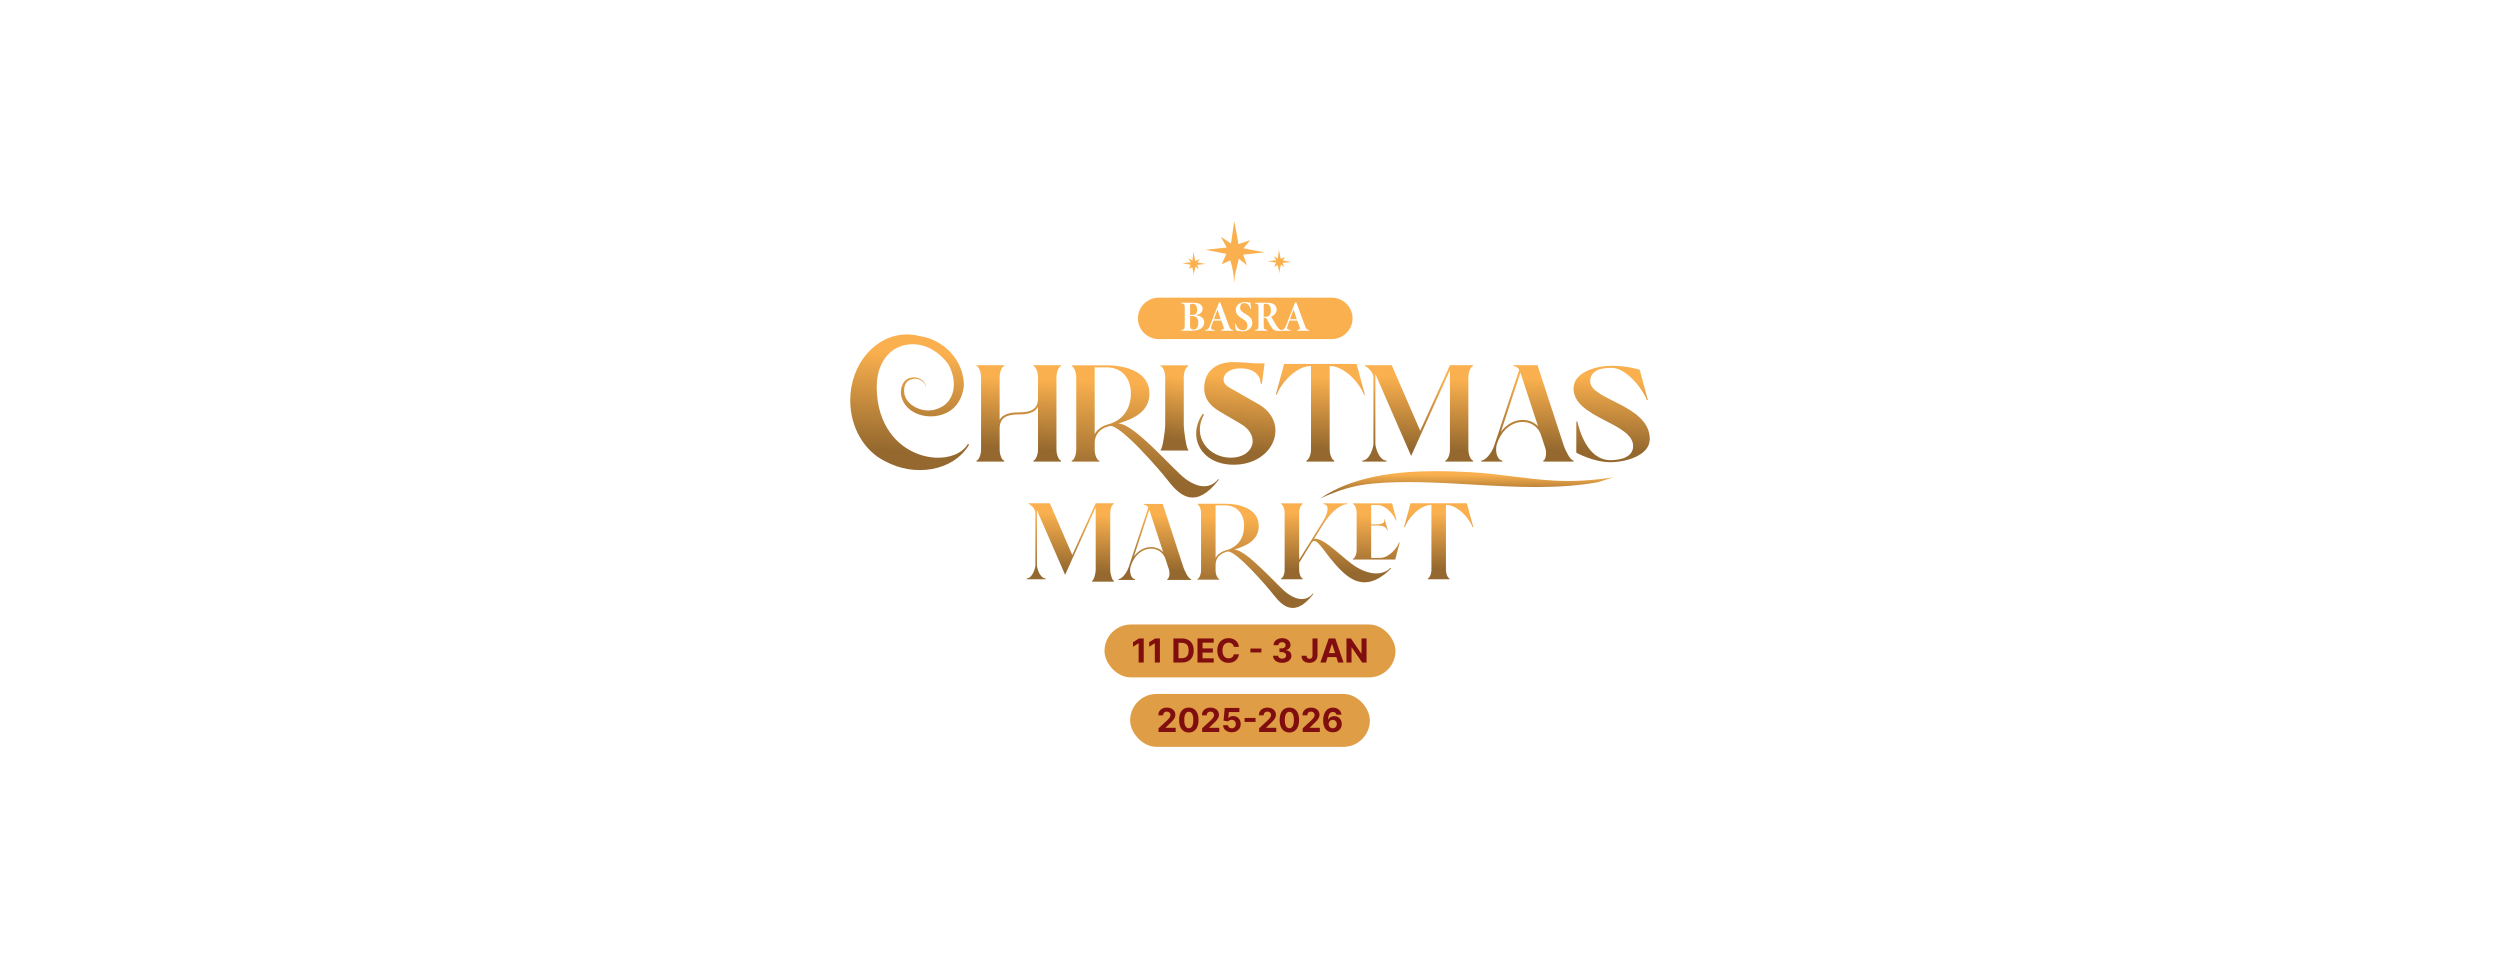 <svg width="1512" height="585" viewBox="0 0 1512 585" fill="none" xmlns="http://www.w3.org/2000/svg">
<path d="M719.754 191.113V196.967C719.754 198.76 720.457 199.36 721.913 199.36C723.526 199.36 724.722 197.929 724.722 195.145C724.722 192.544 723.709 191.113 720.795 191.113H719.754Z" fill="#FAB04E"/>
<path d="M734.192 193.064H738.33L736.326 187.211C735.52 189.369 734.922 191.139 734.192 193.064Z" fill="#FAB04E"/>
<path d="M764.579 183.88C764.397 184.011 764.294 184.192 764.294 184.713V191.608H764.813C766.062 191.608 766.973 191.503 767.597 190.904C768.326 190.228 768.638 189.317 768.638 187.808C768.638 184.792 767.129 183.699 765.646 183.699C765.099 183.699 764.735 183.749 764.579 183.88Z" fill="#FAB04E"/>
<path d="M662.678 304.367L648.509 335.649L634.935 304.367H622.145V304.827C622.933 304.827 626.211 307.579 626.211 310.072V341.88C626.211 343.585 624.375 349.816 620.965 349.816V350.341H632.377V349.816C628.967 349.816 627.13 343.585 627.13 341.88V308.564L644.181 347.652L662.678 306.727V344.571C662.678 347.455 661.301 351.265 660.511 351.265V351.791H673.695V351.265C672.843 351.265 671.465 347.455 671.465 344.571V310.072C671.465 307.187 672.843 304.827 673.695 304.827V304.367H662.678Z" fill="url(#paint0_linear_3_1398)"/>
<path d="M691.739 304.78V305.239C692.789 305.239 693.771 305.697 694.494 306.941L682.623 343.016C681.31 346.885 678.359 350.228 676.458 350.228V350.753H686.493V350.228C684.394 350.228 682.754 346.556 683.803 342.489C688.329 328.848 702.035 329.373 704.855 338.031L706.954 344.391C707.809 347.016 706.89 350.228 705.971 350.228V350.753H720.401V350.228C718.761 350.228 716.398 345.048 715.807 343.341L703.215 304.78H691.739ZM695.085 308.32L703.481 333.897C699.151 329.373 690.821 329.636 685.771 336.589L695.085 308.32Z" fill="url(#paint1_linear_3_1398)"/>
<path d="M818.263 304.431V304.89C819.118 304.89 820.495 307.251 820.495 310.136V332.7C820.495 335.583 819.118 337.947 818.263 337.947V338.405H843.843L846.533 328.174L846.073 328.107C845.353 330.863 840.235 337.42 834.791 337.42H829.283V317.811C834.333 317.811 838.071 317.483 838.989 320.892L839.318 320.828L838.333 317.153L837.481 313.942L837.151 314.072C838.071 317.417 833.35 317.153 829.283 317.153V305.416H833.219C838.529 305.611 843.449 311.974 844.171 314.794L844.629 314.663L841.939 304.431H818.263ZM800.294 304.431V304.89C803.378 304.89 804.361 308.564 799.834 315.844L785.733 338.536V310.136C785.733 307.251 787.11 304.89 787.899 304.89V304.431H774.715V304.89C775.567 304.89 776.945 307.251 776.945 310.136V344.635C776.945 347.586 775.567 349.882 774.715 349.882V350.342H787.899V349.882C787.11 349.882 785.733 347.586 785.733 344.635V340.373L793.213 328.372C796.227 323.451 800.621 334.533 810.593 344.504C818.069 352.048 827.645 357.489 841.417 343.716L841.025 343.388C836.957 347.455 829.937 348.504 820.757 343.192C812.623 338.47 800.621 324.567 794.718 325.944L799.901 317.614C805.869 308.039 811.706 304.89 814.79 304.89V304.431H800.294Z" fill="url(#paint2_linear_3_1398)"/>
<path d="M853.066 304.367L849.194 318.729L849.653 318.86C850.769 314.86 858.049 305.349 865.722 305.349V344.571C865.722 347.455 864.345 349.816 863.561 349.816V350.341H876.675V349.816C875.885 349.816 874.507 347.455 874.507 344.571V305.349C882.182 305.349 889.466 314.86 890.575 318.86L891.035 318.729L887.168 304.367H853.066Z" fill="url(#paint3_linear_3_1398)"/>
<path d="M724.232 304.657V305.116C725.02 305.116 726.395 307.477 726.395 310.363V344.861C726.395 347.812 725.02 350.108 724.232 350.108V350.568H737.415V350.108C736.563 350.108 735.186 347.812 735.186 344.861V341.647C735.186 337.516 737.807 334.828 741.676 333.777L742.399 333.58C747.187 332.661 765.939 354.165 770.464 360.003C776.302 367.545 783.711 372.988 794.338 359.215L794.074 358.887C790.862 362.953 785.484 364.001 778.334 358.691C772.366 354.165 753.942 332.4 746.466 332.4C754.138 330.04 761.288 326.563 761.288 318.104C761.288 307.872 750.204 304.657 740.824 304.657H724.232ZM735.186 305.643H740.824C748.628 305.643 752.434 311.283 752.434 318.104C752.434 324.856 749.088 330.828 741.414 332.859C738.594 333.647 736.432 335.22 735.186 337.449V305.643Z" fill="url(#paint4_linear_3_1398)"/>
<path d="M744.526 147.288L738.353 143.188L741.881 149.712L729.043 151.072L741.703 153.553L738.893 159.804L744.079 157.484C745.495 161.957 745.997 165.452 746.179 167.911C746.247 168.819 746.377 170.989 746.485 170.987C746.565 170.984 746.547 169.775 746.653 168.424C746.801 166.515 747.114 165.412 747.831 162.488C748.159 161.145 748.658 159.077 749.257 156.436L754.155 160.48L751.907 154.004L764.738 152.652L752.071 150.163L756.117 145.263C753.734 146.055 751.35 146.847 748.967 147.637C748.442 144.048 747.805 140.36 747.037 136.585C746.842 135.629 746.643 134.683 746.438 133.745C745.801 138.26 745.163 142.775 744.526 147.288Z" fill="#FAB04E"/>
<path d="M772.816 156.421L770.388 154.858L771.799 157.38L766.807 157.982L771.752 158.877L770.694 161.326L772.7 160.394C773.278 162.129 773.492 163.486 773.579 164.444C773.61 164.796 773.672 165.641 773.715 165.64C773.746 165.638 773.731 165.166 773.766 164.64C773.812 163.896 773.928 163.465 774.19 162.321C774.311 161.797 774.492 160.988 774.711 159.957L776.642 161.504L775.73 158.994L780.719 158.394L775.771 157.497L777.319 155.565C776.395 155.888 775.471 156.209 774.547 156.532C774.323 155.136 774.054 153.704 773.732 152.238C773.651 151.868 773.568 151.498 773.483 151.136C773.26 152.897 773.039 154.658 772.816 156.421Z" fill="#FAB04E"/>
<path d="M721.141 157.652L718.713 156.089L720.125 158.611L715.133 159.213L720.077 160.108L719.019 162.557L721.025 161.625C721.602 163.36 721.818 164.717 721.903 165.675C721.935 166.027 721.997 166.872 722.039 166.871C722.07 166.869 722.057 166.397 722.09 165.871C722.138 165.127 722.253 164.696 722.514 163.552C722.635 163.028 722.818 162.219 723.035 161.188L724.966 162.735L724.054 160.225L729.043 159.625L724.097 158.728L725.645 156.796C724.721 157.119 723.797 157.44 722.873 157.763C722.647 156.367 722.378 154.935 722.057 153.469C721.975 153.099 721.893 152.729 721.807 152.367C721.586 154.128 721.363 155.889 721.141 157.652Z" fill="#FAB04E"/>
<path d="M625.049 220.86V221.441C626.045 221.441 627.793 224.437 627.793 228.1V240.831C627.793 247.984 622.718 249.4 616.145 249.4C610.985 249.4 606.575 250.396 604.577 253.893V228.1C604.577 224.437 606.243 221.441 607.325 221.441V220.86H590.598V221.441C591.679 221.441 593.343 224.437 593.343 228.1V271.868C593.343 275.527 591.679 278.521 590.598 278.521V279.189H607.325V278.521C606.243 278.521 604.577 275.527 604.577 271.868V259.133C604.577 252.063 609.654 250.648 616.145 250.648C621.386 250.648 625.711 249.648 627.793 246.156V271.868C627.793 275.527 626.045 278.521 625.049 278.521V279.189H641.689V278.521C640.693 278.521 638.945 275.527 638.945 271.868V228.1C638.945 224.437 640.693 221.441 641.689 221.441V220.86H625.049Z" fill="url(#paint5_linear_3_1398)"/>
<path d="M701.962 220.94V221.523C703.047 221.523 704.71 224.519 704.71 228.18V256.806C704.71 260.464 703.047 271.919 701.962 271.919V272.501H718.687V271.919C717.606 271.919 715.943 260.464 715.943 256.806V228.18C715.943 224.519 717.606 221.523 718.687 221.523V220.94H701.962Z" fill="url(#paint6_linear_3_1398)"/>
<path d="M951.687 234.941C951.687 252.915 987.714 255.578 987.714 269.806C987.714 276.462 980.227 278.295 974.069 278.295C959.841 278.295 955.265 259.987 953.933 254.909H953.35V273.799C953.35 273.799 963.669 279.542 974.069 279.542C983.138 279.542 997.786 275.548 997.786 265.56C997.786 244.84 961.755 241.931 961.755 230.697C961.755 223.791 968.497 222.459 974.651 222.459C984.303 222.459 994.622 237.023 995.954 242.012L996.621 241.847L991.71 223.624C991.71 223.624 984.303 221.212 974.651 221.212C965.498 221.212 951.687 225.04 951.687 234.941Z" fill="url(#paint7_linear_3_1398)"/>
<path d="M876.923 220.86L858.948 260.549L841.724 220.86H825.498V221.441C826.498 221.441 830.658 224.935 830.658 228.1V268.453C830.658 270.617 828.327 278.521 824 278.521V279.189H838.48V278.521C834.154 278.521 831.822 270.617 831.822 268.453V226.185L853.456 275.777L876.923 223.853V271.868C876.923 275.527 875.175 278.521 874.176 278.521V279.189H890.9V278.521C889.82 278.521 888.072 275.527 888.072 271.868V228.1C888.072 224.437 889.82 221.441 890.9 221.441V220.86H876.923Z" fill="url(#paint8_linear_3_1398)"/>
<path d="M915.323 220.86V221.441C916.65 221.441 917.904 222.025 918.819 223.603L903.758 269.371C902.091 274.28 898.347 278.521 895.935 278.521V279.189H908.666V278.521C906.003 278.521 903.923 273.864 905.255 268.704C910.996 251.396 928.384 252.063 931.963 263.047L934.626 271.116C935.71 274.445 934.544 278.521 933.379 278.521V279.189H951.687V278.521C949.606 278.521 946.612 271.949 945.859 269.785L929.883 220.86H915.323ZM919.564 225.351L930.215 257.801C924.727 252.063 914.158 252.396 907.751 261.217L919.564 225.351Z" fill="url(#paint9_linear_3_1398)"/>
<path d="M776.626 220.095L771.65 238.556L772.241 238.724C773.674 233.584 783.03 221.357 792.894 221.357V271.772C792.894 275.479 791.123 278.512 790.114 278.512V279.189H806.973V278.512C805.958 278.512 804.186 275.479 804.186 271.772V221.357C814.05 221.357 823.413 233.584 824.841 238.724L825.431 238.556L820.461 220.095H776.626Z" fill="url(#paint10_linear_3_1398)"/>
<path d="M648.17 220.94V221.523C649.169 221.523 650.914 224.519 650.914 228.18V271.949C650.914 275.692 649.169 278.607 648.17 278.607V279.189H664.895V278.607C663.814 278.607 662.067 275.692 662.067 271.949V267.871C662.067 262.629 665.393 259.217 670.302 257.887L671.221 257.636C677.295 256.471 701.085 283.753 706.827 291.159C714.233 300.729 723.634 307.633 737.117 290.16L736.781 289.743C732.706 294.903 725.883 296.233 716.811 289.495C709.239 283.753 685.865 256.139 676.379 256.139C686.113 253.144 695.185 248.733 695.185 238C695.185 225.019 681.123 220.94 669.221 220.94H648.17ZM662.067 222.191H669.221C679.123 222.191 683.951 229.347 683.951 238C683.951 246.568 679.707 254.143 669.97 256.721C666.393 257.721 663.649 259.716 662.067 262.545V222.191Z" fill="url(#paint11_linear_3_1398)"/>
<path d="M728.416 232.569C727.583 239.704 730.846 244.864 737.723 248.917L750.094 256.149C762.872 263.379 758.319 276.813 744.427 276.813C730.846 276.813 720.78 264.064 728.158 250.74L727.479 250.208C717.9 263.685 725.915 281.064 746.176 281.064C770.69 281.064 780.627 255.488 760.946 244.316L746.764 236.248C743.216 234.237 739.726 232.797 740.028 229.155C740.331 225.436 744.126 222.781 750.348 222.781C757.862 222.781 762.415 226.575 762.447 232.112H763.182L764.819 219.763H758.912C754.506 219.324 748.834 218.984 746.103 218.984C735.628 218.984 729.406 224.069 728.416 232.569Z" fill="url(#paint12_linear_3_1398)"/>
<path d="M514.214 242.165C514.214 258.801 522.993 273.047 535.463 279.036C552.727 288.403 576.21 285.419 586.175 268.936L585.363 268.493C581.869 274.333 574.185 277.252 565.642 276.789C556.077 276.272 545.433 271.505 538.334 261.633C533.454 254.845 530.238 245.684 530.238 233.849C530.238 224.073 534.099 215.249 541.447 210.955C546.011 208.287 550.502 208.199 552.171 208.201C564.65 208.217 572.429 218.723 573.478 220.188C578.022 228.257 578.025 237.244 573.458 242.807C570.59 246.301 566.771 247.312 565.659 247.657C558.751 249.793 549.089 246.039 547.083 238.816C546.261 235.304 547.015 230.571 551.054 229.464C554.673 228.125 560.273 230.293 559.649 234.856C560.745 230.339 555.021 227.269 550.77 228.48C545.787 229.476 544.329 235.132 544.983 239.176C548.109 253.676 570.006 256.055 578.73 244.591C580.669 241.917 581.878 239.02 582.534 236.016C582.726 235.132 582.885 234.24 582.983 233.34C582.939 221.776 576.205 211.721 566.287 206.537C563.162 204.903 559.706 203.797 556.059 203.235C553.654 202.616 551.163 202.265 548.598 202.265C529.609 202.265 514.214 220.131 514.214 242.165Z" fill="url(#paint13_linear_3_1398)"/>
<path d="M798.569 301.427C808.826 296.681 818.543 293.547 829.93 292.491C849.525 290.672 869.934 291.867 890.443 293.06C916.117 294.555 941.949 296.048 966.543 291.633L975.815 288.605C963.982 290.545 952.283 291.304 940.255 290.685C923.501 289.821 906.685 286.537 889.931 285.611C883.153 285.236 876.007 284.959 868.71 284.959C844.117 284.959 817.851 288.121 798.569 301.427Z" fill="url(#paint14_linear_3_1398)"/>
<path d="M700.738 180.037C693.853 180.037 688.219 185.669 688.219 192.556C688.219 199.441 693.853 205.075 700.738 205.075H805.501C812.386 205.075 818.021 199.441 818.021 192.556C818.021 185.669 812.386 180.037 805.501 180.037H700.738ZM754.433 196.836C754.433 195.196 753.471 194.027 751.625 192.908C749.282 191.476 747.383 190.151 747.383 187.496C747.383 184.816 749.49 182.736 752.95 182.736C754.538 182.736 755.707 183.048 756.254 183.075C756.358 184.036 756.514 185.467 756.697 186.716L756.281 186.795C755.734 184.636 754.485 183.335 752.482 183.335C750.921 183.335 750.037 184.4 750.037 186.065C750.037 187.705 750.947 188.485 753.185 189.812C755.421 191.139 757.425 192.544 757.425 195.275C757.425 198.268 754.901 200.4 751.442 200.4C750.167 200.4 748.945 200.14 747.513 199.776C747.357 199.281 746.967 196.212 746.941 195.796L747.357 195.717C747.93 197.98 749.465 199.803 751.858 199.803C753.653 199.803 754.433 198.58 754.433 196.836ZM774.934 199.593C776.65 199.308 776.989 198.969 777.899 196.653L783.285 182.919L783.987 182.813C785.626 187.419 787.317 191.944 789.034 196.497C789.945 198.996 790.205 199.255 791.791 199.593V200.009H784.586V199.593C786.381 199.204 786.406 198.917 785.938 197.564C785.626 196.707 785.183 195.353 784.638 193.897H779.877C779.435 195.093 779.019 196.264 778.706 197.2C778.107 198.943 778.315 199.177 780.579 199.593V200.009H775.129L775.089 200.192H773.919C770.798 200.061 769.965 199.464 769.081 198.085C768.17 196.68 767.363 195.223 766.53 193.611C765.958 192.517 765.569 192.205 764.683 192.205H764.294V196.784C764.294 198.969 764.45 199.177 766.374 199.593V200.009H759.038V199.593C760.963 199.177 761.119 199.021 761.119 196.784V186.3C761.119 184.115 760.963 183.829 759.038 183.516V183.1H766.037C768.17 183.1 769.47 183.335 770.537 184.088C771.526 184.765 772.097 185.832 772.097 187.157C772.097 189.785 770.094 190.957 768.794 191.503C769.183 192.205 770.562 194.599 771.291 195.769C772.279 197.356 772.618 197.876 773.19 198.553C773.739 199.197 774.098 199.448 774.934 199.745V199.593ZM728.938 199.593C730.655 199.308 730.994 198.969 731.903 196.653L737.289 182.919L737.991 182.813C739.63 187.419 741.321 191.944 743.038 196.497C743.949 198.996 744.209 199.255 745.795 199.593V200.009H738.59V199.593C740.385 199.204 740.411 198.917 739.942 197.564C739.63 196.707 739.189 195.353 738.641 193.897H733.881C733.438 195.093 733.022 196.264 732.711 197.2C732.113 198.943 732.319 199.177 734.583 199.593V200.009H728.938V199.593ZM714.447 199.593C716.294 199.255 716.529 199.048 716.529 196.811V186.195C716.529 183.932 716.269 183.88 714.447 183.516V183.1H721.733C723.891 183.1 725.009 183.412 725.945 184.036C726.857 184.66 727.377 185.597 727.377 186.795C727.377 189.161 725.19 190.203 723.343 190.592C726.154 191.035 728.313 192.413 728.313 194.937C728.313 196.836 727.35 198.136 725.998 198.917C724.646 199.697 722.746 200.009 720.769 200.009H714.447V199.593Z" fill="#FAB04E"/>
<path d="M780.188 193.064H784.324L782.322 187.211C781.516 189.369 780.916 191.139 780.188 193.064Z" fill="#FAB04E"/>
<path d="M720.015 183.958C719.779 184.141 719.754 184.53 719.754 185.233V190.488H720.846C723.187 190.488 724.047 189.5 724.047 187.34C724.047 184.636 722.669 183.724 721.158 183.724C720.717 183.724 720.222 183.776 720.015 183.958Z" fill="#FAB04E"/>
<rect x="668" y="377.695" width="176" height="32" rx="16" fill="#DF9D46"/>
<path d="M691.73 386.149V400.695H688.654V389.068H688.569L685.238 391.156V388.429L688.839 386.149H691.73ZM701.515 386.149V400.695H698.44V389.068H698.354L695.023 391.156V388.429L698.624 386.149H701.515ZM714.842 400.695H709.686V386.149H714.885C716.348 386.149 717.607 386.441 718.663 387.023C719.719 387.601 720.531 388.432 721.099 389.516C721.672 390.6 721.959 391.897 721.959 393.408C721.959 394.923 721.672 396.225 721.099 397.314C720.531 398.403 719.714 399.239 718.649 399.821C717.589 400.404 716.32 400.695 714.842 400.695ZM712.761 398.06H714.714C715.624 398.06 716.388 397.899 717.009 397.577C717.634 397.25 718.102 396.746 718.415 396.064C718.732 395.378 718.891 394.492 718.891 393.408C718.891 392.333 718.732 391.455 718.415 390.773C718.102 390.091 717.636 389.589 717.016 389.267C716.395 388.945 715.631 388.784 714.722 388.784H712.761V398.06ZM724.237 400.695V386.149H734.038V388.685H727.312V392.151H733.534V394.686H727.312V398.159H734.066V400.695H724.237ZM749.317 391.242H746.206C746.149 390.839 746.033 390.482 745.858 390.169C745.683 389.852 745.458 389.582 745.183 389.36C744.909 389.137 744.591 388.967 744.232 388.848C743.876 388.73 743.491 388.671 743.074 388.671C742.321 388.671 741.665 388.858 741.107 389.232C740.548 389.601 740.115 390.141 739.807 390.851C739.499 391.557 739.345 392.414 739.345 393.422C739.345 394.459 739.499 395.33 739.807 396.036C740.119 396.741 740.555 397.274 741.114 397.634C741.672 397.994 742.319 398.174 743.053 398.174C743.464 398.174 743.846 398.119 744.196 398.01C744.551 397.901 744.866 397.743 745.141 397.534C745.415 397.321 745.643 397.063 745.822 396.76C746.007 396.457 746.135 396.111 746.206 395.723L749.317 395.737C749.236 396.405 749.035 397.049 748.713 397.669C748.396 398.285 747.967 398.836 747.428 399.324C746.893 399.807 746.253 400.191 745.51 400.475C744.771 400.754 743.936 400.894 743.003 400.894C741.705 400.894 740.545 400.6 739.523 400.013C738.505 399.426 737.7 398.576 737.108 397.463C736.521 396.351 736.227 395.004 736.227 393.422C736.227 391.836 736.526 390.486 737.122 389.374C737.719 388.261 738.528 387.414 739.551 386.831C740.574 386.244 741.724 385.951 743.003 385.951C743.846 385.951 744.627 386.069 745.347 386.306C746.071 386.542 746.713 386.888 747.271 387.343C747.83 387.792 748.285 388.344 748.635 388.997C748.99 389.651 749.217 390.399 749.317 391.242ZM762.891 392.222V394.622H756.257V392.222H762.891ZM775.446 400.894C774.385 400.894 773.441 400.711 772.612 400.347C771.788 399.977 771.137 399.471 770.659 398.827C770.186 398.178 769.942 397.43 769.928 396.583H773.024C773.043 396.938 773.159 397.25 773.372 397.52C773.59 397.785 773.879 397.991 774.239 398.138C774.598 398.285 775.003 398.358 775.453 398.358C775.922 398.358 776.336 398.275 776.696 398.11C777.056 397.944 777.338 397.714 777.541 397.421C777.745 397.127 777.847 396.789 777.847 396.405C777.847 396.017 777.738 395.674 777.52 395.375C777.307 395.072 776.999 394.835 776.597 394.665C776.199 394.495 775.725 394.409 775.176 394.409H773.82V392.151H775.176C775.64 392.151 776.05 392.07 776.405 391.909C776.765 391.748 777.044 391.526 777.243 391.242C777.442 390.953 777.541 390.617 777.541 390.233C777.541 389.869 777.454 389.549 777.278 389.274C777.108 388.995 776.866 388.777 776.554 388.621C776.246 388.465 775.886 388.387 775.474 388.387C775.058 388.387 774.677 388.462 774.331 388.614C773.985 388.761 773.708 388.971 773.5 389.246C773.292 389.521 773.18 389.843 773.166 390.212H770.219C770.233 389.374 770.472 388.635 770.936 387.996C771.4 387.357 772.025 386.857 772.811 386.497C773.602 386.133 774.494 385.951 775.489 385.951C776.492 385.951 777.371 386.133 778.124 386.497C778.876 386.862 779.461 387.354 779.878 387.975C780.299 388.59 780.508 389.281 780.503 390.049C780.508 390.863 780.254 391.542 779.743 392.087C779.236 392.631 778.576 392.977 777.761 393.124V393.237C778.831 393.375 779.646 393.746 780.205 394.352C780.768 394.954 781.047 395.707 781.043 396.611C781.047 397.44 780.808 398.176 780.325 398.82C779.847 399.464 779.187 399.97 778.344 400.34C777.501 400.709 776.535 400.894 775.446 400.894ZM793.791 386.149H796.831V396.291C796.831 397.229 796.62 398.043 796.199 398.735C795.782 399.426 795.202 399.959 794.459 400.333C793.715 400.707 792.851 400.894 791.866 400.894C790.991 400.894 790.195 400.74 789.48 400.432C788.77 400.12 788.206 399.646 787.79 399.012C787.373 398.372 787.167 397.57 787.172 396.604H790.233C790.242 396.987 790.321 397.317 790.467 397.591C790.619 397.861 790.825 398.069 791.085 398.216C791.35 398.358 791.663 398.429 792.023 398.429C792.402 398.429 792.721 398.349 792.982 398.188C793.247 398.022 793.448 397.781 793.585 397.463C793.723 397.146 793.791 396.755 793.791 396.291V386.149ZM801.881 400.695H798.585L803.607 386.149H807.57L812.584 400.695H809.288L805.645 389.473H805.531L801.881 400.695ZM801.675 394.977H809.459V397.378H801.675V394.977ZM826.501 386.149V400.695H823.844L817.516 391.54H817.41V400.695H814.335V386.149H817.033L823.312 395.297H823.44V386.149H826.501Z" fill="#810E0F"/>
<rect x="683.5" y="419.695" width="145" height="32" rx="16" fill="#DF9D46"/>
<path d="M700.685 442.695V440.479L705.862 435.685C706.303 435.259 706.672 434.875 706.97 434.534C707.273 434.193 707.503 433.86 707.659 433.533C707.816 433.201 707.894 432.844 707.894 432.46C707.894 432.034 707.797 431.667 707.602 431.36C707.408 431.047 707.143 430.808 706.807 430.642C706.471 430.472 706.09 430.387 705.664 430.387C705.218 430.387 704.83 430.477 704.499 430.656C704.167 430.836 703.912 431.094 703.732 431.431C703.552 431.767 703.462 432.167 703.462 432.631H700.543C700.543 431.679 700.758 430.853 701.189 430.152C701.62 429.451 702.224 428.909 703 428.526C703.777 428.142 704.672 427.951 705.685 427.951C706.727 427.951 707.633 428.135 708.405 428.504C709.182 428.869 709.785 429.376 710.216 430.024C710.647 430.673 710.862 431.416 710.862 432.254C710.862 432.804 710.753 433.346 710.536 433.881C710.323 434.416 709.941 435.01 709.392 435.664C708.843 436.312 708.069 437.091 707.07 438L704.946 440.081V440.181H711.054V442.695H700.685ZM718.986 443.014C717.764 443.01 716.713 442.709 715.832 442.112C714.956 441.516 714.282 440.652 713.808 439.52C713.339 438.388 713.107 437.027 713.112 435.436C713.112 433.85 713.346 432.498 713.815 431.381C714.289 430.263 714.963 429.414 715.839 428.831C716.72 428.244 717.769 427.951 718.986 427.951C720.202 427.951 721.249 428.244 722.125 428.831C723.006 429.418 723.683 430.271 724.156 431.388C724.63 432.501 724.864 433.85 724.859 435.436C724.859 437.032 724.622 438.396 724.149 439.527C723.68 440.659 723.008 441.523 722.132 442.12C721.256 442.716 720.207 443.014 718.986 443.014ZM718.986 440.465C719.819 440.465 720.484 440.046 720.981 439.208C721.479 438.37 721.725 437.112 721.72 435.436C721.72 434.333 721.606 433.415 721.379 432.681C721.157 431.947 720.839 431.395 720.427 431.026C720.02 430.656 719.54 430.472 718.986 430.472C718.157 430.472 717.494 430.886 716.997 431.715C716.5 432.543 716.249 433.784 716.244 435.436C716.244 436.554 716.355 437.486 716.578 438.235C716.805 438.978 717.125 439.537 717.537 439.911C717.949 440.28 718.432 440.465 718.986 440.465ZM727.052 442.695V440.479L732.23 435.685C732.67 435.259 733.039 434.875 733.338 434.534C733.641 434.193 733.87 433.86 734.026 433.533C734.183 433.201 734.261 432.844 734.261 432.46C734.261 432.034 734.164 431.667 733.97 431.36C733.776 431.047 733.51 430.808 733.174 430.642C732.838 430.472 732.457 430.387 732.031 430.387C731.586 430.387 731.197 430.477 730.866 430.656C730.535 430.836 730.279 431.094 730.099 431.431C729.919 431.767 729.829 432.167 729.829 432.631H726.91C726.91 431.679 727.125 430.853 727.556 430.152C727.987 429.451 728.591 428.909 729.367 428.526C730.144 428.142 731.039 427.951 732.052 427.951C733.094 427.951 734 428.135 734.772 428.504C735.549 428.869 736.152 429.376 736.583 430.024C737.014 430.673 737.23 431.416 737.23 432.254C737.23 432.804 737.121 433.346 736.903 433.881C736.69 434.416 736.309 435.01 735.759 435.664C735.21 436.312 734.436 437.091 733.437 438L731.313 440.081V440.181H737.421V442.695H727.052ZM744.962 442.894C743.958 442.894 743.064 442.709 742.278 442.34C741.496 441.97 740.876 441.461 740.417 440.813C739.957 440.164 739.718 439.421 739.699 438.583H742.682C742.715 439.146 742.952 439.603 743.393 439.953C743.833 440.304 744.356 440.479 744.962 440.479C745.445 440.479 745.871 440.372 746.241 440.159C746.615 439.942 746.906 439.641 747.114 439.257C747.327 438.869 747.434 438.424 747.434 437.922C747.434 437.411 747.325 436.961 747.107 436.573C746.894 436.184 746.598 435.881 746.219 435.664C745.84 435.446 745.407 435.335 744.92 435.33C744.493 435.33 744.079 435.417 743.677 435.593C743.279 435.768 742.969 436.007 742.746 436.31L740.012 435.82L740.701 428.149H749.593V430.664H743.236L742.86 434.307H742.945C743.201 433.947 743.587 433.649 744.103 433.412C744.619 433.175 745.197 433.057 745.836 433.057C746.712 433.057 747.493 433.263 748.18 433.675C748.866 434.087 749.408 434.653 749.806 435.372C750.204 436.087 750.4 436.911 750.395 437.844C750.4 438.824 750.173 439.695 749.714 440.458C749.259 441.215 748.622 441.812 747.803 442.247C746.989 442.678 746.042 442.894 744.962 442.894ZM759.366 434.222V436.622H752.732V434.222H759.366ZM761.505 442.695V440.479L766.683 435.685C767.123 435.259 767.492 434.875 767.791 434.534C768.094 434.193 768.323 433.86 768.48 433.533C768.636 433.201 768.714 432.844 768.714 432.46C768.714 432.034 768.617 431.667 768.423 431.36C768.229 431.047 767.963 430.808 767.627 430.642C767.291 430.472 766.91 430.387 766.484 430.387C766.039 430.387 765.651 430.477 765.319 430.656C764.988 430.836 764.732 431.094 764.552 431.431C764.372 431.767 764.282 432.167 764.282 432.631H761.363C761.363 431.679 761.579 430.853 762.009 430.152C762.44 429.451 763.044 428.909 763.82 428.526C764.597 428.142 765.492 427.951 766.505 427.951C767.547 427.951 768.454 428.135 769.225 428.504C770.002 428.869 770.606 429.376 771.036 430.024C771.467 430.673 771.683 431.416 771.683 432.254C771.683 432.804 771.574 433.346 771.356 433.881C771.143 434.416 770.762 435.01 770.213 435.664C769.663 436.312 768.889 437.091 767.89 438L765.767 440.081V440.181H771.874V442.695H761.505ZM779.806 443.014C778.584 443.01 777.533 442.709 776.653 442.112C775.777 441.516 775.102 440.652 774.628 439.52C774.16 438.388 773.928 437.027 773.932 435.436C773.932 433.85 774.167 432.498 774.635 431.381C775.109 430.263 775.784 429.414 776.66 428.831C777.54 428.244 778.589 427.951 779.806 427.951C781.023 427.951 782.069 428.244 782.945 428.831C783.826 429.418 784.503 430.271 784.976 431.388C785.45 432.501 785.684 433.85 785.68 435.436C785.68 437.032 785.443 438.396 784.969 439.527C784.501 440.659 783.828 441.523 782.952 442.12C782.076 442.716 781.028 443.014 779.806 443.014ZM779.806 440.465C780.639 440.465 781.305 440.046 781.802 439.208C782.299 438.37 782.545 437.112 782.54 435.436C782.54 434.333 782.427 433.415 782.199 432.681C781.977 431.947 781.66 431.395 781.248 431.026C780.84 430.656 780.36 430.472 779.806 430.472C778.977 430.472 778.314 430.886 777.817 431.715C777.32 432.543 777.069 433.784 777.064 435.436C777.064 436.554 777.176 437.486 777.398 438.235C777.626 438.978 777.945 439.537 778.357 439.911C778.769 440.28 779.252 440.465 779.806 440.465ZM787.872 442.695V440.479L793.05 435.685C793.49 435.259 793.86 434.875 794.158 434.534C794.461 434.193 794.691 433.86 794.847 433.533C795.003 433.201 795.081 432.844 795.081 432.46C795.081 432.034 794.984 431.667 794.79 431.36C794.596 431.047 794.331 430.808 793.994 430.642C793.658 430.472 793.277 430.387 792.851 430.387C792.406 430.387 792.018 430.477 791.686 430.656C791.355 430.836 791.099 431.094 790.919 431.431C790.739 431.767 790.649 432.167 790.649 432.631H787.73C787.73 431.679 787.946 430.853 788.377 430.152C788.807 429.451 789.411 428.909 790.188 428.526C790.964 428.142 791.859 427.951 792.872 427.951C793.914 427.951 794.821 428.135 795.593 428.504C796.369 428.869 796.973 429.376 797.404 430.024C797.834 430.673 798.05 431.416 798.05 432.254C798.05 432.804 797.941 433.346 797.723 433.881C797.51 434.416 797.129 435.01 796.58 435.664C796.03 436.312 795.256 437.091 794.257 438L792.134 440.081V440.181H798.242V442.695H787.872ZM806.052 442.894C805.304 442.889 804.582 442.763 803.886 442.517C803.195 442.271 802.575 441.871 802.025 441.317C801.476 440.763 801.041 440.029 800.719 439.115C800.401 438.201 800.243 437.079 800.243 435.749C800.247 434.527 800.387 433.436 800.662 432.475C800.941 431.509 801.339 430.69 801.855 430.017C802.376 429.345 802.998 428.834 803.723 428.483C804.447 428.128 805.259 427.951 806.159 427.951C807.13 427.951 807.987 428.14 808.73 428.519C809.473 428.893 810.07 429.402 810.52 430.046C810.974 430.69 811.249 431.412 811.344 432.212H808.311C808.193 431.705 807.944 431.308 807.565 431.019C807.186 430.73 806.718 430.585 806.159 430.585C805.212 430.585 804.492 430.997 804 431.821C803.512 432.645 803.264 433.765 803.254 435.181H803.354C803.571 434.75 803.865 434.383 804.234 434.08C804.608 433.772 805.032 433.538 805.506 433.377C805.984 433.211 806.488 433.128 807.018 433.128C807.88 433.128 808.647 433.332 809.319 433.739C809.992 434.141 810.522 434.695 810.91 435.401C811.299 436.106 811.493 436.914 811.493 437.823C811.493 438.808 811.263 439.683 810.804 440.451C810.349 441.218 809.712 441.819 808.893 442.254C808.079 442.685 807.132 442.898 806.052 442.894ZM806.038 440.479C806.512 440.479 806.935 440.365 807.309 440.138C807.684 439.911 807.977 439.603 808.19 439.215C808.403 438.826 808.51 438.391 808.51 437.908C808.51 437.425 808.403 436.992 808.19 436.608C807.982 436.225 807.693 435.919 807.324 435.692C806.954 435.465 806.533 435.351 806.059 435.351C805.704 435.351 805.375 435.417 805.072 435.55C804.774 435.683 804.511 435.867 804.284 436.104C804.061 436.341 803.886 436.615 803.758 436.928C803.631 437.236 803.567 437.565 803.567 437.915C803.567 438.384 803.673 438.812 803.886 439.201C804.104 439.589 804.398 439.899 804.767 440.131C805.141 440.363 805.565 440.479 806.038 440.479Z" fill="#810E0F"/>
<defs>
<linearGradient id="paint0_linear_3_1398" x1="649.207" y1="345.709" x2="650.9" y2="310.901" gradientUnits="userSpaceOnUse">
<stop stop-color="#94682E"/>
<stop offset="1" stop-color="#FAB04E"/>
</linearGradient>
<linearGradient id="paint1_linear_3_1398" x1="699.994" y1="344.858" x2="701.901" y2="311.143" gradientUnits="userSpaceOnUse">
<stop stop-color="#94682E"/>
<stop offset="1" stop-color="#FAB04E"/>
</linearGradient>
<linearGradient id="paint2_linear_3_1398" x1="813.181" y1="346.072" x2="814.443" y2="310.975" gradientUnits="userSpaceOnUse">
<stop stop-color="#94682E"/>
<stop offset="1" stop-color="#FAB04E"/>
</linearGradient>
<linearGradient id="paint3_linear_3_1398" x1="871.604" y1="344.446" x2="873.607" y2="310.741" gradientUnits="userSpaceOnUse">
<stop stop-color="#94682E"/>
<stop offset="1" stop-color="#FAB04E"/>
</linearGradient>
<linearGradient id="paint4_linear_3_1398" x1="761.781" y1="359.611" x2="764.03" y2="313.344" gradientUnits="userSpaceOnUse">
<stop stop-color="#94682E"/>
<stop offset="1" stop-color="#FAB04E"/>
</linearGradient>
<linearGradient id="paint5_linear_3_1398" x1="617.962" y1="271.71" x2="620.601" y2="228.959" gradientUnits="userSpaceOnUse">
<stop stop-color="#94682E"/>
<stop offset="1" stop-color="#FAB04E"/>
</linearGradient>
<linearGradient id="paint6_linear_3_1398" x1="710.92" y1="265.89" x2="717.073" y2="228.981" gradientUnits="userSpaceOnUse">
<stop stop-color="#94682E"/>
<stop offset="1" stop-color="#FAB04E"/>
</linearGradient>
<linearGradient id="paint7_linear_3_1398" x1="976.378" y1="272.062" x2="979.3" y2="229.349" gradientUnits="userSpaceOnUse">
<stop stop-color="#94682E"/>
<stop offset="1" stop-color="#FAB04E"/>
</linearGradient>
<linearGradient id="paint8_linear_3_1398" x1="859.832" y1="271.71" x2="861.851" y2="228.892" gradientUnits="userSpaceOnUse">
<stop stop-color="#94682E"/>
<stop offset="1" stop-color="#FAB04E"/>
</linearGradient>
<linearGradient id="paint9_linear_3_1398" x1="925.796" y1="271.71" x2="928.216" y2="228.933" gradientUnits="userSpaceOnUse">
<stop stop-color="#94682E"/>
<stop offset="1" stop-color="#FAB04E"/>
</linearGradient>
<linearGradient id="paint10_linear_3_1398" x1="800.455" y1="271.612" x2="803.029" y2="228.288" gradientUnits="userSpaceOnUse">
<stop stop-color="#94682E"/>
<stop offset="1" stop-color="#FAB04E"/>
</linearGradient>
<linearGradient id="paint11_linear_3_1398" x1="695.81" y1="290.663" x2="698.664" y2="231.961" gradientUnits="userSpaceOnUse">
<stop stop-color="#94682E"/>
<stop offset="1" stop-color="#FAB04E"/>
</linearGradient>
<linearGradient id="paint12_linear_3_1398" x1="749.128" y1="273.103" x2="752.311" y2="227.654" gradientUnits="userSpaceOnUse">
<stop stop-color="#94682E"/>
<stop offset="1" stop-color="#FAB04E"/>
</linearGradient>
<linearGradient id="paint13_linear_3_1398" x1="552.756" y1="273.783" x2="556.463" y2="213.656" gradientUnits="userSpaceOnUse">
<stop stop-color="#94682E"/>
<stop offset="1" stop-color="#FAB04E"/>
</linearGradient>
<linearGradient id="paint14_linear_3_1398" x1="893.501" y1="299.315" x2="893.562" y2="287.2" gradientUnits="userSpaceOnUse">
<stop stop-color="#94682E"/>
<stop offset="1" stop-color="#FAB04E"/>
</linearGradient>
</defs>
</svg>
